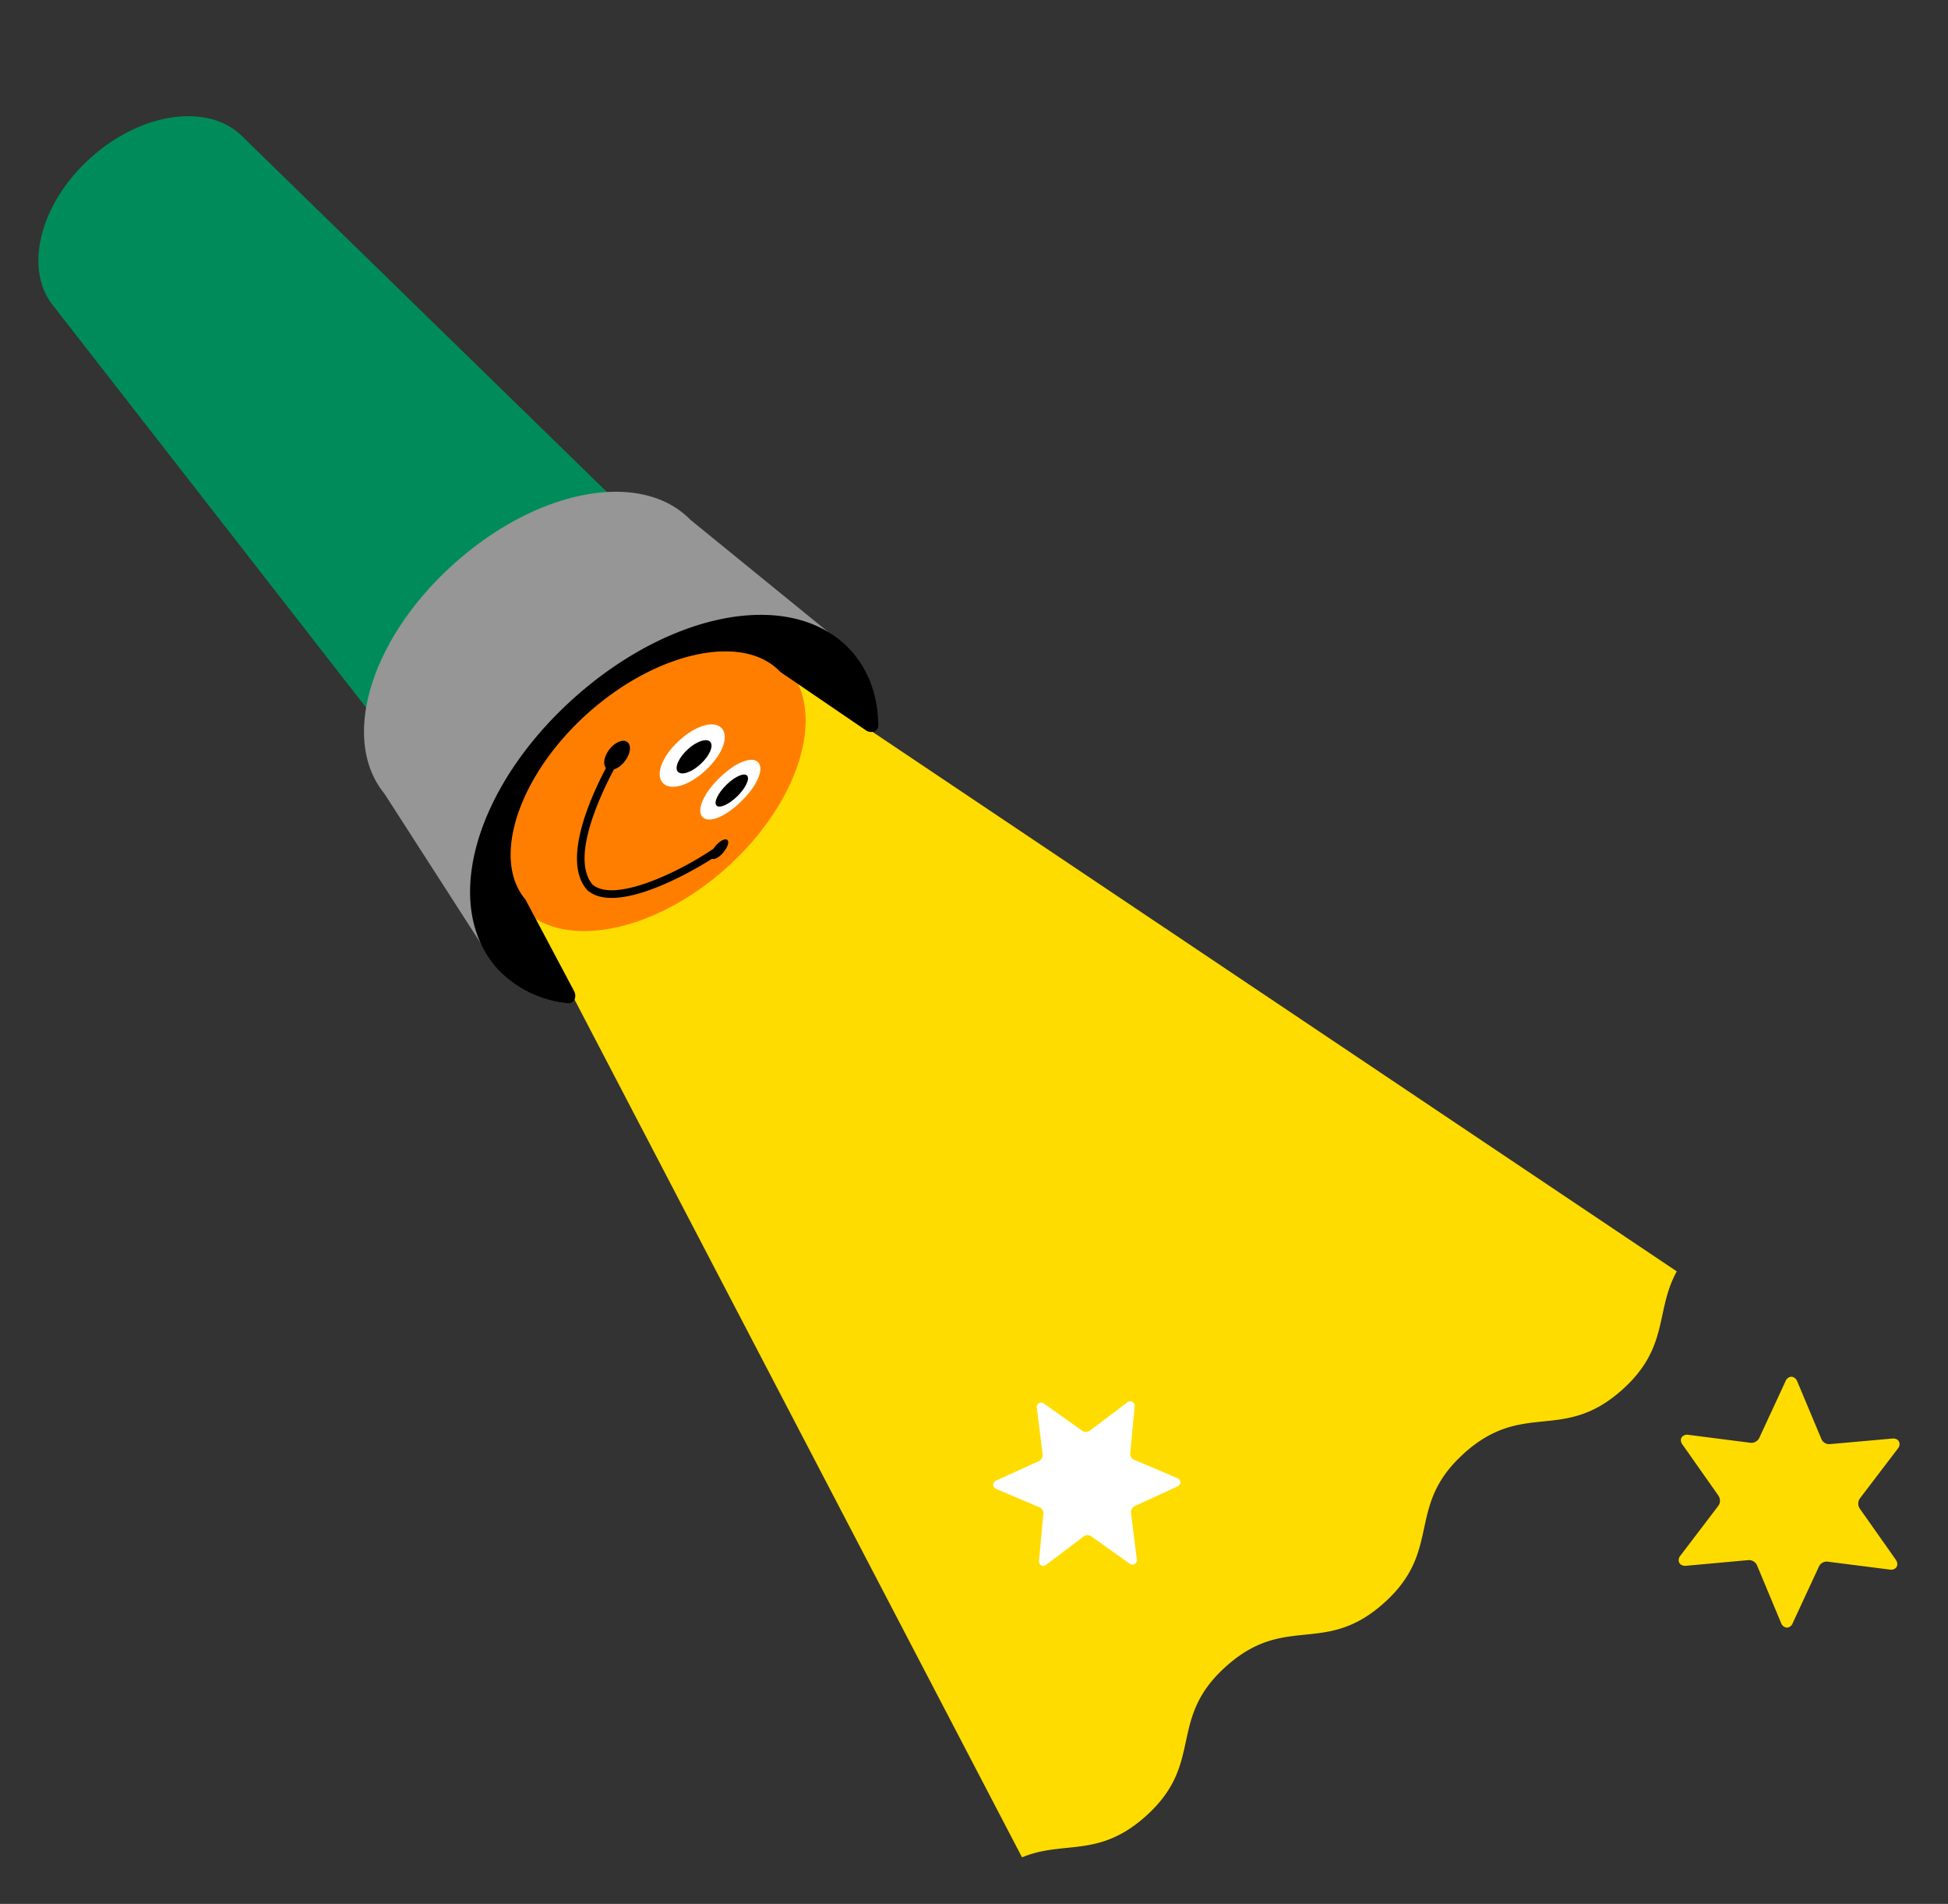 <svg xmlns="http://www.w3.org/2000/svg" width="245.132" height="239.529"><rect width="100%" height="100%" fill="#333333" stroke="none"/><g data-name="グループ 165176"><path data-name="パス 1314789" d="M211.252 196.464a.906.906 0 01.214-.757l4.738-6.227a1.082 1.082 0 00.198-.939 1.193 1.193 0 00-.156-.368l-4.51-6.41a1.154 1.154 0 01-.197-.397.654.654 0 01.15-.619.867.867 0 01.795-.228l7.773.996a1.1 1.1 0 001.137-.635l3.294-7.11a.846.846 0 01.738-.565.891.891 0 01.735.589l3.028 7.224a1.066 1.066 0 001.102.666l7.815-.698c.711-.06.876.389.912.525a.86.86 0 01-.212.753l-4.746 6.233a1.144 1.144 0 00-.19.944 1.333 1.333 0 00.165.364l4.515 6.405a1.668 1.668 0 01.18.379.722.722 0 01-.135.643.863.863 0 01-.797.236l-7.78-.992a1.08 1.08 0 00-1.133.623l-3.298 7.113a.84.84 0 01-.74.563.88.88 0 01-.72-.587l-3.02-7.238a1.116 1.116 0 00-1.123-.67l-7.797.71c-.72.05-.892-.383-.923-.53" fill="#ffdc00"/><path data-name="パス 1314790" d="M184.265 182.81c7.504-6.699 12.38-1.26 19.87-7.966 5.964-5.333 4.1-9.876 6.868-14.891l-102.882-69-6.475-5.664-3.618-2.467c.081.091.167.181.25.27a8.83 8.83 0 011.906 3.509c1.732 6.071-1.928 14.916-9.549 21.73s-16.814 9.477-22.643 7.074a8.842 8.842 0 01-3.284-2.284 2.716 2.716 0 01-.233-.278l2.057 3.868 4.12 5.891 57.958 111.071c5.287-2.19 9.604.162 15.565-5.172 7.5-6.715 2.62-12.158 10.12-18.861s12.374-1.26 19.853-7.958c7.498-6.707 2.62-12.162 10.121-18.863" fill="#ffdc00"/><path data-name="パス 1314791" d="M30.68 17.35c-4.175-4.458-12.759-3.34-19.245 2.477-6.484 5.796-8.562 14.205-4.578 18.84l43.78 56.22 31.067-27.79z" fill="#008c5a"/><path data-name="パス 1314793" d="M62.482 117.995c-3.326-7.44 1.507-19.336 11.496-28.27 9.985-8.953 22.349-12.436 29.38-8.305a.977.977 0 001.427-.255 1.332 1.332 0 00-.477-1.582l-17.441-14.2c-6.176-6.311-19.183-3.906-29.72 5.528s-14.364 22.085-8.782 28.926l12.174 18.915c.054.064.106.134.158.194a1.283 1.283 0 001.37.432c.497-.187.674-.786.414-1.383" fill="#969696"/><path data-name="パス 1314794" d="M100.953 87.47a8.905 8.905 0 00-1.909-3.508c-.08-.092-.175-.18-.247-.27-5.182-5.294-16.562-3.097-25.684 5.067-9.109 8.148-12.569 19.227-7.87 24.951.074.094.15.189.232.289a8.874 8.874 0 003.28 2.273c5.828 2.393 15.036-.258 22.65-7.075s11.28-15.659 9.55-21.727" fill="#ff7e00"/><path data-name="パス 1314795" d="M72.237 124.68l-6.017-11.328a1.43 1.43 0 00-.173-.274c-4.242-5.168-.686-15.65 7.931-23.353s19.424-10.094 24.103-5.302a2.628 2.628 0 00.242.203l10.592 7.222a1.185 1.185 0 001.102.177.865.865 0 00.508-.85c-.074-5.12-2.381-9.36-6.403-11.727-8.012-4.71-21.105-1.28-31.873 8.352-10.75 9.618-15.605 22.254-11.822 30.743a12.985 12.985 0 002.121 3.289 14.008 14.008 0 008.826 4.37.87.87 0 00.912-.412 1.217 1.217 0 00-.053-1.107"/><path data-name="パス 1314796" d="M88.828 96.88c-2.178 2.038-4.498 2.654-5.439 1.604s-.096-3.372 2.167-5.394c2.197-1.966 4.431-2.474 5.301-1.426s.081 3.243-2.032 5.217" fill="#fff"/><path data-name="パス 1314797" d="M88.165 96.12c-1.123 1.049-2.4 1.484-2.865.964-.455-.501.112-1.786 1.269-2.832 1.122-1.02 2.389-1.416 2.819-.906s-.105 1.75-1.224 2.774"/><path data-name="パス 1314798" d="M93.286 100.81c-2.073 2.03-4.15 2.81-4.908 1.958s.164-3.018 2.283-5.027c2.091-1.975 4.086-2.637 4.782-1.793s-.136 2.884-2.158 4.862" fill="#fff"/><path data-name="パス 1314799" d="M92.762 100.194c-1.068 1.035-2.241 1.557-2.606 1.138s.23-1.613 1.31-2.65 2.217-1.508 2.56-1.086-.212 1.57-1.261 2.6"/><path data-name="パス 1314800" d="M90.934 107.343c.57-.62.85-1.345.629-1.62-.215-.296-.86-.031-1.433.608a2.694 2.694 0 00-.352.45c-4.779 3.23-12.56 6.744-15.178 4.528l-.016-.009c-2.731-3.144.65-10.672 2.67-14.497a2.725 2.725 0 001.18-.806c.763-.832 1.07-1.962.647-2.5-.408-.558-1.405-.309-2.207.559-.797.89-1.074 2.033-.632 2.558l.005.012c-2.32 4.439-5.436 11.904-2.346 15.359.023.032.056.056.086.095l.02-.009c3.335 2.758 11.604-1.496 15.593-4.032.292.134.841-.14 1.331-.685"/><path data-name="パス 1314801" d="M130.919 196.846a.621.621 0 01-.165-.564l.543-5.813a.8.8 0 00-.244-.672.864.864 0 00-.245-.163l-5.388-2.287a1.03 1.03 0 01-.27-.171.482.482 0 01-.156-.465.641.641 0 01.405-.457l5.32-2.427a.842.842 0 00.482-.857l-.723-5.8a.641.641 0 01.252-.643.615.615 0 01.683.085l4.77 3.39a.813.813 0 00.97-.019l4.668-3.518a.561.561 0 01.783-.023.622.622 0 01.168.559l-.546 5.822a.822.822 0 00.238.675.953.953 0 00.254.159l5.385 2.286a1.007 1.007 0 01.255.168.507.507 0 01.18.467.64.64 0 01-.417.453l-5.312 2.436a.836.836 0 00-.488.846l.726 5.807a.57.57 0 01-.95.562l-4.761-3.39a.825.825 0 00-.965.007l-4.682 3.531a.547.547 0 01-.773.022" fill="#fff"/></g></svg>